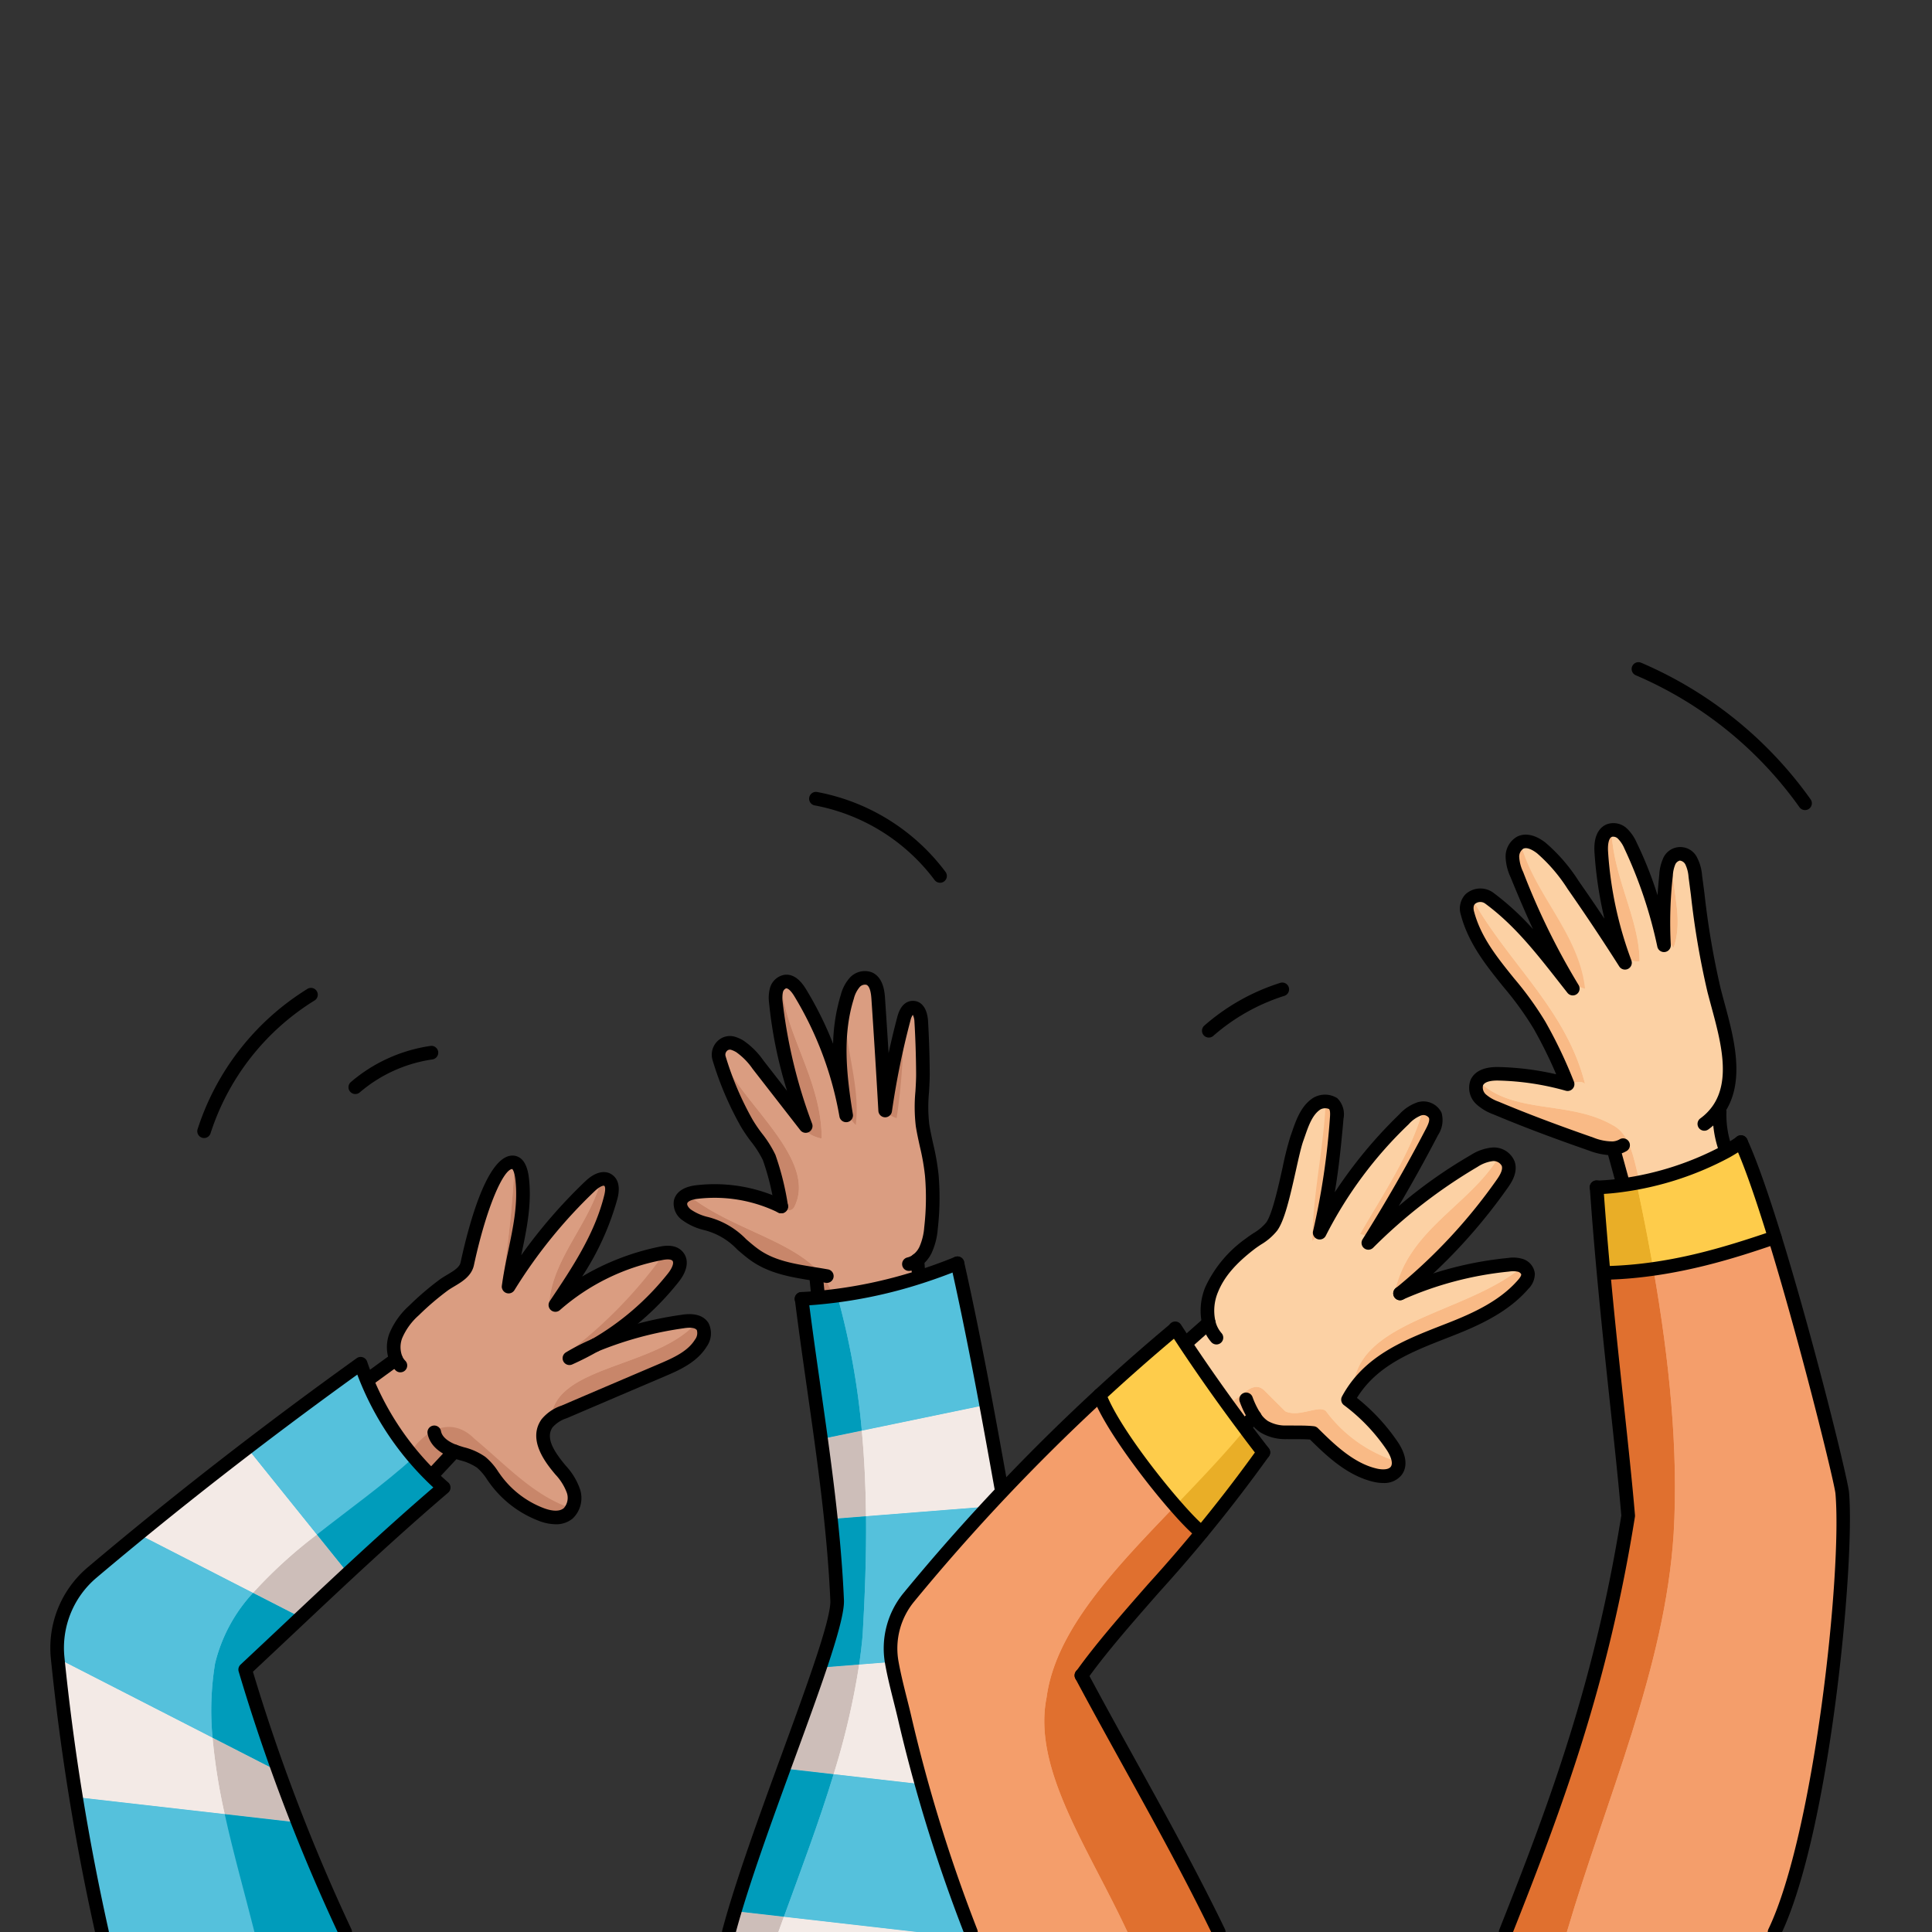 <svg id="Layer_1" data-name="Layer 1" xmlns="http://www.w3.org/2000/svg" width="100mm" height="100mm" viewBox="0 0 283.465 283.465">
  <rect x="0" y="0" width="283.465" height="283.465" fill="#333333" stroke="none"/>
  <g>
    <path d="M255.447,167.59c-.67.46-1.38.9-2.13,1.331a44.867,44.867,0,0,1-15.19,4.96,33.982,33.982,0,0,1-3.87.339c.306,4.361.664,8.623,1.045,12.76,8.317-.791,17.262-1.05,25.147-5.279A129.813,129.813,0,0,0,255.447,167.59Z" fill="#fecc4b"/>
    <path d="M270.3,219.06c-.16-1.867-5.131-22.044-9.848-37.359-7.885,4.229-16.83,4.488-25.147,5.279,1.262,13.706,2.786,25.977,3.585,35.41-4.01,25.14-10.98,43.45-17.97,61.08h39.45C267.337,268.93,271.237,229.9,270.3,219.06Z" fill="#f49e6b"/>
    <path d="M252.047,162.92l.26.19a15.042,15.042,0,0,0,.91,5.64l.1.17a44.845,44.845,0,0,1-15.19,4.96l-.05-.41c-.45-1.65-.9-3.29-1.36-4.94v-.05a8.33,8.33,0,0,1-3.27-.62c-4.71-1.64-9.39-3.37-13.98-5.3a6.533,6.533,0,0,1-2.2-1.31,2.317,2.317,0,0,1-.59-2.39c.5-1.14,2-1.34,3.23-1.31a40.683,40.683,0,0,1,10.1,1.53,67.665,67.665,0,0,0-4.14-8.68c-3.32-5.81-8.84-9.93-10.56-16.42a2.089,2.089,0,0,1,.41-2.06,2.215,2.215,0,0,1,2.75-.17c4.92,3.6,8.51,8.51,12.3,13.31a104.3,104.3,0,0,1-8.21-16.74,6.712,6.712,0,0,1-.65-2.51,2.384,2.384,0,0,1,1.16-2.18c1.02-.49,2.21.11,3.1.81a24.911,24.911,0,0,1,4.65,5.41q3.93,5.625,7.61,11.42a56.446,56.446,0,0,1-3.48-16.2c-.09-1.24.07-2.79,1.21-3.22a1.907,1.907,0,0,1,1.91.48,5.38,5.38,0,0,1,1.16,1.72,67.529,67.529,0,0,1,4.92,14.65,62.557,62.557,0,0,1,.3-10.33,5.776,5.776,0,0,1,.44-1.93,1.748,1.748,0,0,1,3.28-.05,5.91,5.91,0,0,1,.57,2.16,147.136,147.136,0,0,0,2.74,16.7C252.847,150.68,255.547,158.04,252.047,162.92Z" fill="#fcd1a4"/>
    <path d="M223.077,185.651a4.151,4.151,0,0,0-1.76-.081,51.841,51.841,0,0,0-15.88,4.19,79.84,79.84,0,0,0,14.92-16c.64-.889,1.29-1.99.93-3.03a2.328,2.328,0,0,0-2.32-1.369,6.137,6.137,0,0,0-2.67.969,78.488,78.488,0,0,0-15.53,12.031q5-7.951,9.34-16.291a3.017,3.017,0,0,0,.47-2.439,1.952,1.952,0,0,0-2.33-.94A5.5,5.5,0,0,0,206,164.22a61.564,61.564,0,0,0-12.37,16.641,108.2,108.2,0,0,0,2.5-16.821c.06-.76.07-1.659-.53-2.119a2.4,2.4,0,0,0-2.39.009c-1.67,1.08-2.25,3.23-2.93,5.13-.92,2.561-2.13,10.77-3.7,12.91a14.277,14.277,0,0,1-3.15,2.52,16.785,16.785,0,0,0-5.64,6.69,8.051,8.051,0,0,0-.43,4.91l-3.45,3.05q4.17,6.27,8.68,12.29l.13-.09a4.323,4.323,0,0,1,1.37-1.45,4.76,4.76,0,0,0,1.41,1.45,6.27,6.27,0,0,0,3.3.811c1.14.02,2.72-.03,3.86.1,2.68,2.651,5.57,5.421,9.23,6.22a2.9,2.9,0,0,0,2.96-.66c.79-1.04.16-2.55-.56-3.639a28.222,28.222,0,0,0-6.5-6.81c3.19-5.911,9.17-8.021,15-10.311,3.94-1.54,7.93-3.39,10.72-6.62a2.211,2.211,0,0,0,.69-1.509A1.582,1.582,0,0,0,223.077,185.651Z" fill="#fcd1a4"/>
    <path d="M176.328,224.828c3.083-3.685,6.172-7.591,9.039-11.738q-1.41-1.814-2.78-3.66-4.515-6.03-8.68-12.29c-.48-.73-.96-1.469-1.44-2.2l-.08.049c-3.858,3.22-7.62,6.56-11.313,9.98C165.132,212.169,169.878,219.3,176.328,224.828Z" fill="#fecc4b"/>
    <path d="M161.074,204.97q-7.124,6.6-13.827,13.641-7.2,7.6-13.87,15.709a11.862,11.862,0,0,0-2.55,9.51c.49,2.8,1.3,5.6,1.91,8.23q1.695,7.305,3.87,14.49,2.595,8.565,5.85,16.92h36.36c-6.18-12.779-13.49-25.17-20.14-37.63,4.292-6.065,10.957-13.014,17.651-21.012C169.878,219.3,165.132,212.169,161.074,204.97Z" fill="#f49e6b"/>
    <path d="M146.907,218.28l.34.33q-7.2,7.6-13.87,15.71a11.861,11.861,0,0,0-2.55,9.51c.49,2.8,1.3,5.6,1.91,8.23q1.695,7.305,3.87,14.49,2.595,8.565,5.85,16.92h-35.52c4.12-15.51,16.11-43.29,15.89-48.65-.63-14.67-3.39-29.68-5.21-44.25.81-.04,1.63-.09,2.44-.17a69.058,69.058,0,0,0,15-3.08q2.76-.885,5.42-1.97C142.867,195.94,144.957,207.38,146.907,218.28Z" fill="#f3eae6"/>
    <path d="M119.777,186.97c-3.21-.52-6.43-.97-9.09-2.88-1.8-1.29-3.29-3.05-5.31-3.95-1.53-.69-3.33-.84-4.64-1.9a2.018,2.018,0,0,1-.89-1.85c.19-.99,1.38-1.37,2.36-1.49a22.128,22.128,0,0,1,12.42,2.11,37.867,37.867,0,0,0-1.77-7.18c-.74-1.73-2.33-3.36-3.28-5.03a46.282,46.282,0,0,1-4.07-9.55,1.708,1.708,0,0,1,2.06-2.18,4.427,4.427,0,0,1,.99.45,10.589,10.589,0,0,1,2.66,2.68q3.51,4.5,7,9a75.69,75.69,0,0,1-4.38-18.13,4.83,4.83,0,0,1,.09-1.82,1.72,1.72,0,0,1,1.23-1.23c.96-.17,1.73.77,2.24,1.61a51.469,51.469,0,0,1,6.76,18.04c-.96-5.82-1.59-11.82.17-17.45a5.059,5.059,0,0,1,1.07-2.07,2,2,0,0,1,2.13-.58c1.03.44,1.25,1.79,1.33,2.92q.555,8.22,1.02,16.44a117.256,117.256,0,0,1,2.75-13.49c.19-.73.59-1.61,1.33-1.6.85.01,1.15,1.12,1.21,1.98q.225,3.825.25,7.66c.01,2.46-.44,5.22-.06,7.62.4,2.48,1.14,4.83,1.36,7.37a39.063,39.063,0,0,1-.12,7.72,9.545,9.545,0,0,1-.81,3.21,4.115,4.115,0,0,1-1.22,1.49l.01.01a7.122,7.122,0,0,0,.44,2.31l.04.11a69.058,69.058,0,0,1-15,3.08l-.02-.19c-.1-.99-.2-1.98-.3-2.98Z" fill="#da9d81"/>
    <path d="M66.677,212.94c-.63.66-2.44,2.62-3.07,3.28l-.33.35a42.183,42.183,0,0,1-9.44-14.03s2.75-2.02,4.28-3.11a4.668,4.668,0,0,1-.05-3.43,10.28,10.28,0,0,1,2.68-3.73,41.134,41.134,0,0,1,4.32-3.7c1.26-.93,3.15-1.56,3.49-3.15.93-4.3,3.65-14.85,6.64-14.88,1-.01,1.31,1.45,1.42,2.47.6,5.4-1.27,10.37-1.99,15.76A73.538,73.538,0,0,1,86.607,174c.74-.7,1.87-1.42,2.67-.8.66.51.56,1.52.37,2.33-1.42,5.85-4.82,10.96-8.16,15.94a32.692,32.692,0,0,1,15.4-7.56c.9-.19,1.99-.27,2.56.45.73.9.04,2.23-.69,3.14a40.734,40.734,0,0,1-11.46,9.87,30.074,30.074,0,0,0-3.75,1.91,41.29,41.29,0,0,0,3.75-1.91,52.394,52.394,0,0,1,12.81-3.47c1.09-.18,2.44-.19,3,.76a2.431,2.431,0,0,1-.29,2.41c-1.23,1.99-3.49,3.01-5.62,3.92q-7.215,3.075-14.42,6.16a5.57,5.57,0,0,0-2.5,1.66c-1.66,2.34.51,5.13,1.97,6.88a8.773,8.773,0,0,1,1.87,3.03,3.2,3.2,0,0,1-.75,3.32c-1.08.91-2.69.65-3.99.15a14.852,14.852,0,0,1-6.65-5.07,12,12,0,0,0-2.12-2.57A13.452,13.452,0,0,0,66.677,212.94Z" fill="#da9d81"/>
    <path d="M63.277,216.57c.59.58,1.2,1.14,1.82,1.68-10.11,8.63-19.39,17.63-29.12,26.71a214.307,214.307,0,0,0,13.67,36.51v2H14.967a339.99,339.99,0,0,1-6.51-40.24,14.494,14.494,0,0,1,5.04-12.49c12.68-10.71,26.02-21.03,39.42-30.65.28.83.59,1.65.92,2.45A42.183,42.183,0,0,0,63.277,216.57Z" fill="#f3eae6"/>
  </g>
  <path d="M238.127,173.881a33.982,33.982,0,0,1-3.87.339c.306,4.361.664,8.623,1.045,12.76,2.4-.228,4.845-.413,7.305-.661-.748-4.275-1.593-8.539-2.5-12.759Q239.1,173.746,238.127,173.881Z" fill="#e9ae27"/>
  <path d="M255.447,167.59c-.67.46-1.38.9-2.13,1.331A44.371,44.371,0,0,1,240.1,173.56c.91,4.22,1.755,8.484,2.5,12.759,6.079-.61,12.229-1.607,17.842-4.618A129.813,129.813,0,0,0,255.447,167.59Z" fill="#fecc4b"/>
  <path d="M242.607,186.319c-2.46.248-4.909.433-7.305.661,1.262,13.706,2.786,25.977,3.585,35.41-4.01,25.14-10.98,43.45-17.97,61.08h8.974c5.8-19.7,14.39-38.652,15.666-58.42C246.277,212.8,244.916,199.52,242.607,186.319Z" fill="#e0702f"/>
  <path d="M270.3,219.06c-.16-1.867-5.131-22.044-9.848-37.359-5.613,3.011-11.763,4.008-17.842,4.618,2.309,13.2,3.67,26.485,2.95,38.731-1.276,19.768-9.865,38.724-15.666,58.42h30.476C267.337,268.93,271.237,229.9,270.3,219.06Z" fill="#f49e6b"/>
  <path d="M236.557,165.05c-6.431-3.674-14.547-1.448-19.7-6.487a1.635,1.635,0,0,0-.179.3,2.315,2.315,0,0,0,.59,2.389,6.517,6.517,0,0,0,2.2,1.31c4.59,1.93,9.27,3.66,13.98,5.3a8.347,8.347,0,0,0,3.27.619v.05c.46,1.65.91,3.29,1.36,4.94l.05.411c.806-.111,1.631-.258,2.462-.421C239.679,170.018,239.253,166.4,236.557,165.05Z" fill="#f9ba86"/>
  <path d="M215.717,131.921a2.086,2.086,0,0,0-.41,2.059c1.72,6.49,7.24,10.61,10.56,16.421a67.814,67.814,0,0,1,4.1,8.579c.926,0,1.959-.562,2.591.07-2.747-10.985-11.349-17.789-16.622-27.3A1.979,1.979,0,0,0,215.717,131.921Z" fill="#f9ba86"/>
  <path d="M240.557,141.05c0-6.187-3.9-12.376-4.116-19.254a1.382,1.382,0,0,0-.284.054c-1.14.43-1.3,1.98-1.21,3.22a56.748,56.748,0,0,0,3.018,14.907A3.054,3.054,0,0,0,240.557,141.05Z" fill="#f9ba86"/>
  <path d="M245.489,125.665a2.368,2.368,0,0,0-.6.776,5.765,5.765,0,0,0-.44,1.93,69.084,69.084,0,0,0-.378,8.255,7.144,7.144,0,0,0,1.488,2.424C247.143,134.293,244.967,130.162,245.489,125.665Z" fill="#f9ba86"/>
  <path d="M252.307,163.111l-.26-.19c3.5-4.881.8-12.241-.57-17.671a147.136,147.136,0,0,1-2.74-16.7,5.91,5.91,0,0,0-.57-2.16,1.98,1.98,0,0,0-1.8-1.11,1.618,1.618,0,0,0-.878.385c-.522,4.5,1.654,8.628.068,13.385a7.144,7.144,0,0,1-1.488-2.424c.015.685.032,1.371.078,2.074a67.529,67.529,0,0,0-4.92-14.65,5.391,5.391,0,0,0-1.16-1.72,2,2,0,0,0-1.626-.534c.216,6.878,4.116,13.067,4.116,19.254a3.054,3.054,0,0,1-2.592-1.073c.151.432.3.867.462,1.293q-3.675-5.79-7.61-11.42a24.906,24.906,0,0,0-4.65-5.409c-.89-.7-2.08-1.3-3.1-.81l0,0c2.026,7.627,8.594,13.307,9.495,21.416a5.426,5.426,0,0,1-2.89-1.78c.359.606.723,1.2,1.1,1.79-3.79-4.8-7.38-9.71-12.3-13.31a2.247,2.247,0,0,0-2.532,0c5.273,9.51,13.875,16.314,16.622,27.3-.632-.632-1.665-.066-2.591-.07.013.034.028.067.041.1a40.776,40.776,0,0,0-10.1-1.53c-1.111-.027-2.436.141-3.051,1.013,5.154,5.039,13.27,2.813,19.7,6.487,2.7,1.349,3.122,4.968,4.032,8.41a44.161,44.161,0,0,0,12.728-4.539l-.1-.171A15.04,15.04,0,0,1,252.307,163.111Z" fill="#fcd1a4"/>
  <path d="M232.557,145.05c-.9-8.109-7.469-13.789-9.495-21.416a2.386,2.386,0,0,0-1.155,2.176,6.712,6.712,0,0,0,.65,2.51,114.721,114.721,0,0,0,7.11,14.95A5.426,5.426,0,0,0,232.557,145.05Z" fill="#f9ba86"/>
  <path d="M194.557,207.05c-1-1-4,1-6,0l-3-3c-1.831-1.83-3.662,1.358-5.493,1.912.839,1.158,1.665,2.323,2.523,3.468l.13-.09a4.323,4.323,0,0,1,1.37-1.45,4.76,4.76,0,0,0,1.41,1.45,6.27,6.27,0,0,0,3.3.811c1.14.02,2.72-.03,3.86.1,2.68,2.651,5.57,5.421,9.23,6.22a2.9,2.9,0,0,0,2.96-.66,1.905,1.905,0,0,0,.36-1.318A20.482,20.482,0,0,1,194.557,207.05Z" fill="#f9ba86"/>
  <path d="M223.41,185.811c-8.234,7.01-24.743,7.9-24.873,18.314,3.321-4.979,8.847-6.952,14.25-9.075,3.94-1.54,7.93-3.39,10.72-6.62a2.211,2.211,0,0,0,.69-1.509A1.478,1.478,0,0,0,223.41,185.811Z" fill="#f9ba86"/>
  <path d="M221.287,170.73a2.057,2.057,0,0,0-1.259-1.2c-4.343,7.4-13.724,10.906-15.471,20.517a4.543,4.543,0,0,0,3.215-1.25c-.785.3-1.566.619-2.335.96a79.84,79.84,0,0,0,14.92-16C221,172.871,221.647,171.77,221.287,170.73Z" fill="#f9ba86"/>
  <path d="M201.53,181.119q4.563-7.361,8.577-15.049a3.017,3.017,0,0,0,.47-2.439,1.817,1.817,0,0,0-1.742-1.013c-1.779,6.551-5.884,12.493-9.278,18.432A3.079,3.079,0,0,0,201.53,181.119Z" fill="#f9ba86"/>
  <path d="M193.849,180.435a15.675,15.675,0,0,0,1.405-2.6C194.761,178.691,194.29,179.555,193.849,180.435Z" fill="#fcd1a4"/>
  <path d="M197.787,205.361c.234-.434.488-.842.75-1.236.13-10.411,16.639-11.3,24.873-18.314a1.817,1.817,0,0,0-.333-.16,4.151,4.151,0,0,0-1.76-.081,51.845,51.845,0,0,0-13.545,3.23,4.543,4.543,0,0,1-3.215,1.25c1.747-9.611,11.128-13.115,15.471-20.517a2.719,2.719,0,0,0-1.061-.172,6.137,6.137,0,0,0-2.67.969,78.488,78.488,0,0,0-15.53,12.031c.258-.412.507-.829.763-1.242a3.079,3.079,0,0,1-1.973-.069c3.394-5.939,7.5-11.881,9.278-18.432a2.22,2.22,0,0,0-.588.073A5.5,5.5,0,0,0,206,164.22a64.28,64.28,0,0,0-10.743,13.617,15.675,15.675,0,0,1-1.405,2.6c-.072.143-.152.282-.222.426.009-.042.017-.079.026-.119a10.516,10.516,0,0,1-1.1,1.308c0-6.486,1.7-13.821,1.95-20.434a2.462,2.462,0,0,0-1.3.314c-1.67,1.08-2.25,3.23-2.93,5.13-.92,2.561-2.13,10.77-3.7,12.91a14.277,14.277,0,0,1-3.15,2.52,16.785,16.785,0,0,0-5.64,6.69,8.051,8.051,0,0,0-.43,4.91l-3.45,3.05c1.988,2.989,4.053,5.918,6.157,8.822,1.831-.554,3.662-3.742,5.493-1.912l3,3c2,1,5-1,6,0a20.482,20.482,0,0,0,10.65,7.442,5.144,5.144,0,0,0-.92-2.321A28.222,28.222,0,0,0,197.787,205.361Z" fill="#fcd1a4"/>
  <path d="M193.653,180.742a108.407,108.407,0,0,0,2.474-16.7c.06-.76.07-1.659-.53-2.119a1.869,1.869,0,0,0-1.09-.3c-.252,6.613-1.95,13.948-1.95,20.434A10.516,10.516,0,0,0,193.653,180.742Z" fill="#f9ba86"/>
  <path d="M182.587,209.43q-4.515-6.03-8.68-12.29c-.48-.73-.96-1.469-1.44-2.2l-.08.049c-3.858,3.22-7.62,6.56-11.313,9.98A82.466,82.466,0,0,0,172.367,221c3.572-3.717,7.183-7.48,10.381-11.357C182.7,209.571,182.64,209.5,182.587,209.43Z" fill="#fecc4b"/>
  <path d="M172.367,221a50.119,50.119,0,0,0,3.961,3.829c3.083-3.685,6.172-7.591,9.039-11.738q-1.329-1.71-2.619-3.448C179.55,213.519,175.939,217.282,172.367,221Z" fill="#e9ae27"/>
  <path d="M158.677,245.84c4.292-6.065,10.957-13.014,17.651-21.012A50.119,50.119,0,0,1,172.367,221c-8.88,9.242-17.5,18.217-18.81,28.051-2.1,10.494,6.077,21.969,11.866,34.42h13.394C172.637,270.691,165.327,258.3,158.677,245.84Z" fill="#e0702f"/>
  <path d="M153.557,249.05c1.311-9.834,9.93-18.809,18.81-28.051a82.466,82.466,0,0,1-11.293-16.029q-7.124,6.6-13.827,13.641-7.2,7.6-13.87,15.709a11.862,11.862,0,0,0-2.55,9.51c.49,2.8,1.3,5.6,1.91,8.23q1.695,7.305,3.87,14.49,2.595,8.565,5.85,16.92h22.966C159.634,271.019,151.458,259.544,153.557,249.05Z" fill="#f49e6b"/>
  <path d="M100.89,175.248a1.638,1.638,0,0,0-1.043,1.142,2.018,2.018,0,0,0,.89,1.85c1.31,1.06,3.11,1.21,4.64,1.9,2.02.9,3.51,2.66,5.31,3.95,2.66,1.91,5.88,2.36,9.09,2.88l-.04.26c.1,1,.2,1.99.3,2.98l.02.191c.717-.063,1.434-.142,2.151-.229C119.926,182.429,108.134,181.2,100.89,175.248Z" fill="#c8866a"/>
  <path d="M105.835,153.63a1.754,1.754,0,0,0-.328,1.62,46.282,46.282,0,0,0,4.07,9.55c.95,1.67,2.54,3.3,3.28,5.03a37.885,37.885,0,0,1,1.77,7.18c-.342-.168-.692-.316-1.041-.466,1.313,1.036,2.49,1.469,2.971.506,3-6-5-13-9-19A18.263,18.263,0,0,1,105.835,153.63Z" fill="#c8866a"/>
  <path d="M120.557,167.05c0-8.537-5.389-15.276-5.944-22.774a1.974,1.974,0,0,0-.686.974,4.83,4.83,0,0,0-.09,1.82,75.69,75.69,0,0,0,4.38,18.13l-2.241-2.881C116.908,164.513,117.859,166.511,120.557,167.05Z" fill="#c8866a"/>
  <path d="M123.224,159.4a12.234,12.234,0,0,0,.722,3.193C123.737,161.523,123.5,160.458,123.224,159.4Z" fill="#da9d81"/>
  <path d="M136.717,172.47c-.22-2.54-.96-4.89-1.36-7.37-.38-2.4.07-5.159.06-7.62q-.03-3.838-.25-7.66c-.06-.86-.36-1.97-1.21-1.98-.74-.01-1.14.87-1.33,1.6-.029.107-.053.216-.081.323a90.3,90.3,0,0,1-.989,14.286c-2.074-.691-2.235-1.86-1.808-3.177q-.417-7.191-.892-14.383c-.08-1.129-.3-2.48-1.33-2.92a2,2,0,0,0-2.13.581,5.049,5.049,0,0,0-1.07,2.069c-.124.4-.211.8-.312,1.2-.347,5.593,2.294,11.612,1.542,17.63a7.149,7.149,0,0,1-1.542-2.293c.048.3.092.61.142.914-.062-.361-.142-.717-.211-1.076a12.234,12.234,0,0,1-.722-3.193,51.262,51.262,0,0,0-5.827-13.771c-.51-.841-1.28-1.781-2.24-1.611a1.282,1.282,0,0,0-.544.256c.555,7.5,5.944,14.237,5.944,22.774-2.7-.539-3.649-2.537-4.581-4.731q-2.377-3.06-4.759-6.119a10.589,10.589,0,0,0-2.66-2.68,4.427,4.427,0,0,0-.99-.45,1.6,1.6,0,0,0-1.732.56,18.263,18.263,0,0,0,1.722,4.42c4,6,12,13,9,19-.481.963-1.658.53-2.971-.506a22.123,22.123,0,0,0-11.379-1.643,4.656,4.656,0,0,0-1.317.347c7.244,5.955,19.036,7.181,21.318,14.924a70.24,70.24,0,0,0,12.849-2.852l-.04-.11a7.122,7.122,0,0,1-.44-2.309l-.01-.011a4.12,4.12,0,0,0,1.22-1.489,9.557,9.557,0,0,0,.81-3.21A39.073,39.073,0,0,0,136.717,172.47Z" fill="#da9d81"/>
  <path d="M131.557,164.05a90.3,90.3,0,0,0,.989-14.286c-.815,3.124-1.515,6.282-2.076,9.461l.087-.175-.087.175c-.218,1.232-.419,2.468-.593,3.705-.039-.685-.088-1.371-.128-2.057C129.322,162.19,129.483,163.359,131.557,164.05Z" fill="#c8866a"/>
  <path d="M124.015,147.42c-1.257,4.983-.807,10.215,0,15.337a7.149,7.149,0,0,0,1.542,2.293C126.309,159.032,123.668,153.013,124.015,147.42Z" fill="#c8866a"/>
  <path d="M103.107,194.66a1.6,1.6,0,0,0-.856-.682c-5.86,6.781-20.95,6.282-21.4,14.236a7.521,7.521,0,0,1,1.929-1.063q7.215-3.091,14.42-6.161c2.13-.91,4.39-1.93,5.62-3.92A2.431,2.431,0,0,0,103.107,194.66Z" fill="#c8866a"/>
  <path d="M88.811,196.748q-.762.294-1.514.623c-.968.555-1.96,1.06-2.965,1.535A8.692,8.692,0,0,0,88.811,196.748Z" fill="#da9d81"/>
  <path d="M82.71,190.426q-.372.306-.73.624C82.489,191.049,82.894,191.026,82.71,190.426Z" fill="#da9d81"/>
  <path d="M81.766,191.052c3.249-4.849,6.5-9.835,7.881-15.522.19-.81.29-1.82-.37-2.33a1.207,1.207,0,0,0-1.08-.18c-1.552,6.592-7.64,12.05-7.64,19.03C80.557,191.137,81.182,191.059,81.766,191.052Z" fill="#c8866a"/>
  <path d="M74.719,188.138c.774-5.148,2.475-9.94,1.9-15.128-.1-.9-.354-2.145-1.1-2.413a170.114,170.114,0,0,1-1.956,18.453A3.521,3.521,0,0,0,74.719,188.138Z" fill="#c8866a"/>
  <path d="M80.848,208.214c.453-7.954,15.543-7.455,21.4-14.236a4.41,4.41,0,0,0-2.144-.077,55.978,55.978,0,0,0-11.3,2.847,8.692,8.692,0,0,1-4.479,2.158c-.262.123-.52.257-.785.374.211-.126.427-.233.64-.354a11.159,11.159,0,0,1-1.63.124,67.669,67.669,0,0,0,14.986-15.245c-.223.024-.445.061-.656.1a33.567,33.567,0,0,0-14.177,6.516c.184.6-.221.623-.73.624-.162.143-.335.273-.493.42l.279-.418c-.584.007-1.209.085-1.209,1,0-6.98,6.088-12.438,7.64-19.03a3.935,3.935,0,0,0-1.59.98,73.566,73.566,0,0,0-11.98,14.77c.028-.211.061-.422.092-.632a3.521,3.521,0,0,1-1.162.912A170.114,170.114,0,0,0,75.513,170.6a.9.9,0,0,0-.316-.057c-2.99.03-5.71,10.581-6.64,14.881-.34,1.589-2.23,2.219-3.49,3.149a41.253,41.253,0,0,0-4.32,3.7,10.28,10.28,0,0,0-2.68,3.73,4.668,4.668,0,0,0,.05,3.43c-1.53,1.09-4.28,3.11-4.28,3.11a42.3,42.3,0,0,0,6.315,10.591c2.919-4.192,6.6-4.886,9.405-2.081,4.754,3.962,8.886,8.54,14.374,10.275a3.578,3.578,0,0,0,.186-2.6,8.769,8.769,0,0,0-1.87-3.029c-1.46-1.75-3.63-4.54-1.97-6.881A3.261,3.261,0,0,1,80.848,208.214Z" fill="#da9d81"/>
  <path d="M99.447,184.361a2.04,2.04,0,0,0-1.9-.556A67.669,67.669,0,0,1,82.557,199.05a11.159,11.159,0,0,0,1.63-.124,29.474,29.474,0,0,1,3.11-1.555,40.753,40.753,0,0,0,11.46-9.871C99.487,186.59,100.177,185.26,99.447,184.361Z" fill="#c8866a"/>
  <path d="M60.152,213.131a41.569,41.569,0,0,0,3.125,3.439l.33-.35c.63-.66,2.44-2.62,3.07-3.279a13.477,13.477,0,0,1,3.93,1.609,11.985,11.985,0,0,1,2.12,2.571,14.859,14.859,0,0,0,6.65,5.07c1.3.5,2.91.759,3.99-.151a2.366,2.366,0,0,0,.564-.715c-5.488-1.735-9.62-6.313-14.374-10.275C66.751,208.245,63.071,208.939,60.152,213.131Z" fill="#c8866a"/>
  <path d="M235.788,187.759a1,1,0,0,1-.026-2c9.179-.247,17.046-2.684,24.318-5.16a1,1,0,0,1,.644,1.894c-5.482,1.866-14.658,4.99-24.909,5.265Z"/>
  <path d="M176.31,225.847a1,1,0,0,1-.578-.185c-2.948-2.095-13.109-14.6-15.345-20.605a1,1,0,0,1,1.875-.7c2.2,5.909,12.209,17.953,14.628,19.672a1,1,0,0,1-.58,1.815Z"/>
  <g>
    <path d="M106.937,283.47h27.69l-26.82-3.069C107.487,281.46,107.2,282.49,106.937,283.47Z" fill="#f3eae6"/>
    <path d="M115,259.48l20.23,2.31q-1.35-4.83-2.49-9.73c-.61-2.63-1.42-5.42-1.91-8.22l-10.52.831C118.857,248.941,116.957,254.111,115,259.48Z" fill="#f3eae6"/>
    <path d="M147.247,218.611l-.34-.331c-.72-4-1.45-8.08-2.21-12.159l-24.23,5.019c.53,3.91,1.03,7.82,1.44,11.731l23.06-1.821C145.727,220.23,146.487,219.421,147.247,218.611Z" fill="#f3eae6"/>
    <path d="M140.477,185.35q-2.655,1.08-5.42,1.97a69.06,69.06,0,0,1-15,3.081c-.81.079-1.63.129-2.44.169.85,6.78,1.9,13.67,2.85,20.57l24.23-5.019C143.377,199.09,141.987,192.05,140.477,185.35Z" fill="#55c1dc"/>
    <path d="M144.967,221.05l-23.06,1.821c.43,4,.75,7.99.92,11.949.07,1.6-.95,5.19-2.52,9.851l10.52-.831v-.01a11.862,11.862,0,0,1,2.55-9.51Q138.972,227.51,144.967,221.05Z" fill="#55c1dc"/>
    <path d="M107.807,280.4l26.82,3.069h7.83q-3.255-8.34-5.85-16.92-.72-2.37-1.38-4.76L115,259.48C112.367,266.671,109.647,274.21,107.807,280.4Z" fill="#55c1dc"/>
  </g>
  <g>
    <path d="M11.157,263.68l32.28,3.691c-.98-2.51-1.91-5.021-2.79-7.561v-.01L8.467,243.32Q9.487,253.58,11.157,263.68Z" fill="#f3eae6"/>
    <path d="M51.057,230.83l-14.79-18.389c-5.39,4.129-10.73,8.349-15.97,12.649l23.83,12.21C46.437,235.131,48.737,232.97,51.057,230.83Z" fill="#f3eae6"/>
    <path d="M65.1,218.25c-.62-.54-1.23-1.1-1.82-1.68a42.173,42.173,0,0,1-9.44-14.03c-.33-.8-.64-1.619-.92-2.45q-8.37,6-16.65,12.351l14.79,18.389C55.637,226.57,60.277,222.371,65.1,218.25Z" fill="#55c1dc"/>
    <path d="M20.3,225.09q-3.435,2.805-6.8,5.65a14.494,14.494,0,0,0-5.04,12.49c0,.03.01.06.01.09l32.18,16.48c-1.73-4.919-3.28-9.89-4.67-14.84q4.11-3.838,8.15-7.66Z" fill="#55c1dc"/>
    <path d="M14.967,283.47h34.68v-2c-2.26-4.56-4.32-9.29-6.21-14.1l-32.28-3.691Q12.762,273.625,14.967,283.47Z" fill="#55c1dc"/>
  </g>
  <path d="M107.81,280.4c-.32,1.059-.61,2.089-.87,3.069H114.2q.405-1.122.813-2.245Z" fill="#cdbeb9"/>
  <path d="M115.017,281.225q-.409,1.122-.813,2.245H134.63Z" fill="#f3eae6"/>
  <path d="M120.31,244.671c-1.45,4.27-3.35,9.44-5.31,14.809l7.309.835a109.949,109.949,0,0,0,3.752-16.1Z" fill="#cdbeb9"/>
  <path d="M132.74,252.06c-.61-2.63-1.42-5.42-1.91-8.22l-4.769.377a109.949,109.949,0,0,1-3.752,16.1l12.921,1.475Q133.88,256.96,132.74,252.06Z" fill="#f3eae6"/>
  <path d="M120.47,211.14c.53,3.91,1.03,7.82,1.44,11.731l5.154-.407c-.041-4.187-.229-8.374-.618-12.562Z" fill="#cdbeb9"/>
  <path d="M147.25,218.611l-.34-.331c-.72-4-1.45-8.08-2.21-12.159L126.446,209.9c.389,4.188.577,8.375.618,12.562l17.906-1.414C145.73,220.23,146.49,219.421,147.25,218.611Z" fill="#f3eae6"/>
  <path d="M120.06,190.4c-.81.079-1.63.129-2.44.169.85,6.78,1.9,13.67,2.85,20.57l5.976-1.238a110.166,110.166,0,0,0-3.6-19.814C121.916,190.211,120.988,190.32,120.06,190.4Z" fill="#009cbb"/>
  <path d="M140.48,185.35q-2.655,1.08-5.42,1.97a70.573,70.573,0,0,1-12.217,2.768,110.166,110.166,0,0,1,3.6,19.814l18.254-3.781C143.38,199.09,141.99,192.05,140.48,185.35Z" fill="#55c1dc"/>
  <path d="M127.064,222.464l-5.154.407c.431,4,.75,7.99.92,11.949.07,1.6-.95,5.19-2.52,9.851l5.751-.454q.3-2.078.5-4.167C126.9,234.188,127.121,228.326,127.064,222.464Z" fill="#009cbb"/>
  <path d="M144.97,221.05l-17.906,1.414c.057,5.862-.162,11.724-.507,17.586q-.191,2.089-.5,4.167l4.769-.377v-.01a11.862,11.862,0,0,1,2.55-9.51Q138.975,227.51,144.97,221.05Z" fill="#55c1dc"/>
  <path d="M115,259.48c-2.63,7.191-5.35,14.73-7.19,20.921l7.207.824c2.541-6.975,5.164-13.923,7.292-20.91Z" fill="#009cbb"/>
  <path d="M142.46,283.47q-3.255-8.34-5.85-16.92-.72-2.37-1.38-4.76l-12.921-1.475c-2.128,6.987-4.751,13.935-7.292,20.91l19.613,2.245Z" fill="#55c1dc"/>
  <path d="M43.44,267.371c-.98-2.51-1.91-5.021-2.79-7.561v-.01l-9.466-4.847a85.063,85.063,0,0,0,1.787,11.221Z" fill="#cdbeb9"/>
  <path d="M11.16,263.68l21.811,2.494a85.063,85.063,0,0,1-1.787-11.221L8.47,243.32Q9.49,253.58,11.16,263.68Z" fill="#f3eae6"/>
  <path d="M37.121,233.709,44.13,237.3c2.31-2.169,4.61-4.33,6.93-6.47L46.5,225.155A68.473,68.473,0,0,0,37.121,233.709Z" fill="#cdbeb9"/>
  <path d="M20.3,225.09l16.82,8.619a68.473,68.473,0,0,1,9.375-8.554L36.27,212.441C30.88,216.57,25.54,220.79,20.3,225.09Z" fill="#f3eae6"/>
  <path d="M53.841,202.54c-.331-.8-.641-1.619-.921-2.45q-8.368,6-16.65,12.351L46.5,225.155c4.71-3.709,9.81-7.34,14.233-11.337A42.261,42.261,0,0,1,53.841,202.54Z" fill="#55c1dc"/>
  <path d="M65.1,218.25c-.62-.54-1.23-1.1-1.82-1.68-.893-.875-1.74-1.8-2.551-2.752-4.423,4-9.523,7.628-14.233,11.337l4.564,5.675C55.64,226.57,60.28,222.371,65.1,218.25Z" fill="#009cbb"/>
  <path d="M31.184,254.953,40.65,259.8c-1.73-4.919-3.28-9.89-4.67-14.84q4.11-3.838,8.15-7.66l-7.009-3.591a23.318,23.318,0,0,0-5.564,10.341A42.642,42.642,0,0,0,31.184,254.953Z" fill="#009cbb"/>
  <path d="M13.5,230.74a14.494,14.494,0,0,0-5.04,12.49c0,.03.01.06.01.09l22.714,11.633a42.642,42.642,0,0,1,.373-10.9,23.318,23.318,0,0,1,5.564-10.341L20.3,225.09C18.01,226.96,15.75,228.84,13.5,230.74Z" fill="#55c1dc"/>
  <path d="M14.97,283.47H37.336c-1.471-5.816-3.118-11.618-4.365-17.3L11.16,263.68Q12.765,273.625,14.97,283.47Z" fill="#55c1dc"/>
  <path d="M49.65,283.47v-2c-2.26-4.56-4.32-9.29-6.21-14.1l-10.469-1.2c1.247,5.678,2.894,11.48,4.365,17.3Z" fill="#009cbb"/>
  <g>
    <path d="M142.457,284.471a1,1,0,0,1-.932-.637c-2.156-5.526-4.133-11.243-5.875-16.994-1.45-4.79-2.758-9.686-3.888-14.553-.2-.859-.419-1.736-.643-2.625-.463-1.841-.942-3.744-1.277-5.659a12.809,12.809,0,0,1,2.763-10.319c4.41-5.363,9.092-10.666,13.915-15.761a297.3,297.3,0,0,1,25.226-23.7,1,1,0,0,1,1.281,1.535,295.629,295.629,0,0,0-25.055,23.54c-4.791,5.061-9.442,10.329-13.823,15.658a10.815,10.815,0,0,0-2.337,8.706c.323,1.839.792,3.706,1.246,5.512.228.9.452,1.79.653,2.66,1.12,4.825,2.416,9.679,3.853,14.427,1.727,5.7,3.687,11.368,5.824,16.845a1,1,0,0,1-.931,1.365Z"/>
    <path d="M158.676,246.84a1,1,0,0,1-.816-1.577c2.785-3.935,6.6-8.286,10.639-12.892a221.764,221.764,0,0,0,16.046-19.85,1,1,0,0,1,1.644,1.138A223.027,223.027,0,0,1,170,233.689c-4,4.566-7.785,8.879-10.51,12.729A1,1,0,0,1,158.676,246.84Z"/>
    <path d="M178.818,284.47a1,1,0,0,1-.9-.564c-4.057-8.389-8.674-16.739-13.139-24.815-2.314-4.187-4.708-8.516-6.983-12.78a1,1,0,1,1,1.763-.941c2.27,4.251,4.66,8.573,6.97,12.753,4.479,8.1,9.108,16.474,13.19,24.912a1,1,0,0,1-.9,1.435Z"/>
    <path d="M185.368,214.09a1,1,0,0,1-.791-.386c-.944-1.216-1.879-2.442-2.794-3.679-3.01-4.019-5.94-8.169-8.709-12.331l-1.442-2.2-.013-.019c-.026-.039-.057-.087-.073-.118a1,1,0,0,1,1.723-1.011c.011.015.022.032.033.049h0l1.44,2.2c2.745,4.127,5.655,8.246,8.645,12.241q1.363,1.842,2.77,3.645a1,1,0,0,1-.789,1.613Z"/>
    <path d="M220.917,284.471a.99.99,0,0,1-.368-.071,1,1,0,0,1-.562-1.3c7.5-18.907,14.018-36.531,17.893-60.748-.4-4.71-.993-10.23-1.62-16.072-1.026-9.578-2.19-20.434-3-31.992a1,1,0,1,1,1.994-.14c.809,11.521,1.97,22.358,3,31.919.633,5.9,1.23,11.479,1.633,16.237a1.088,1.088,0,0,1-.009.242c-3.905,24.481-10.475,42.242-18.028,61.291A1,1,0,0,1,220.917,284.471Z"/>
    <path d="M260.366,284.47a1,1,0,0,1-.9-1.432c6.725-14.031,10.83-52.418,9.835-63.891-.183-2.142-9.557-39.811-14.762-51.139a1,1,0,1,1,1.816-.835c5.284,11.5,14.7,49.063,14.938,51.8.885,10.208-2.788,49.832-10.025,64.926A1,1,0,0,1,260.366,284.47Z"/>
    <path d="M234.257,175.22a1,1,0,0,1-.025-2,33.052,33.052,0,0,0,3.755-.331,44.01,44.01,0,0,0,14.84-4.841c.757-.434,1.431-.855,2.054-1.283a1,1,0,0,1,1.132,1.649c-.669.459-1.387.908-2.2,1.373a46.091,46.091,0,0,1-15.552,5.083,35.09,35.09,0,0,1-3.981.349Z"/>
    <path d="M174.57,197.89l-1.326-1.5,3.451-3.051a1,1,0,0,1,1.324,1.5Z"/>
    <path d="M178.477,197.26a1,1,0,0,1-.747-.335,6.147,6.147,0,0,1-1.344-2.593,9.052,9.052,0,0,1,.474-5.527,18.05,18.05,0,0,1,5.955-7.106c.359-.276.73-.524,1.1-.769a7.07,7.07,0,0,0,1.859-1.555c.876-1.194,1.765-5.185,2.414-8.1a45.934,45.934,0,0,1,1.149-4.554l.225-.642c.624-1.8,1.332-3.845,3.1-4.989a3.383,3.383,0,0,1,3.539.034,3.307,3.307,0,0,1,.921,3c-.364,4.143-.716,7.434-1.28,10.81a67.233,67.233,0,0,1,9.453-11.424,6.4,6.4,0,0,1,2.686-1.78,2.954,2.954,0,0,1,3.521,1.528,3.972,3.972,0,0,1-.512,3.282c-1.81,3.481-3.74,6.967-5.77,10.419a70.951,70.951,0,0,1,10.577-7.492,7.073,7.073,0,0,1,3.126-1.1,3.274,3.274,0,0,1,3.3,2.037c.577,1.667-.571,3.264-1.061,3.946a81.165,81.165,0,0,1-15.118,16.206,1,1,0,1,1-1.227-1.579,79.2,79.2,0,0,0,14.723-15.8c.479-.667,1-1.513.8-2.117a1.361,1.361,0,0,0-1.333-.7,5.314,5.314,0,0,0-2.219.842,76.565,76.565,0,0,0-15.326,11.877,1,1,0,0,1-1.543-1.249c3.338-5.315,6.466-10.772,9.3-16.22.3-.576.589-1.213.431-1.6a1,1,0,0,0-1.14-.351,4.731,4.731,0,0,0-1.817,1.283A60.285,60.285,0,0,0,194.525,181.3a1,1,0,0,1-1.872-.666,107.628,107.628,0,0,0,2.478-16.68c.07-.879-.039-1.16-.143-1.239a1.487,1.487,0,0,0-1.245.06c-1.185.767-1.748,2.391-2.292,3.961l-.232.662c-.312.867-.685,2.541-1.08,4.314-.954,4.283-1.71,7.425-2.755,8.851a8.718,8.718,0,0,1-2.364,2.035c-.33.219-.663.439-.983.686-2.8,2.156-4.437,4.092-5.323,6.274a7.019,7.019,0,0,0-.389,4.282,4.1,4.1,0,0,0,.9,1.757,1,1,0,0,1-.747,1.664Z"/>
    <path d="M202.932,217.587a6.063,6.063,0,0,1-1.253-.138c-3.928-.859-6.993-3.789-9.471-6.237-1.058-.082-2.425-.045-3.429-.062a7.09,7.09,0,0,1-3.821-.967,5.728,5.728,0,0,1-1.707-1.744,13.909,13.909,0,0,1-1.335-2.724,1,1,0,1,1,1.861-.729,12.276,12.276,0,0,0,1.139,2.346,3.816,3.816,0,0,0,1.119,1.166,5.222,5.222,0,0,0,2.779.652c1.147.02,2.748-.031,3.956.107a1,1,0,0,1,.59.283c2.339,2.312,5.249,5.19,8.74,5.953.718.152,1.613.158,1.949-.285.413-.544-.038-1.641-.6-2.486a27.11,27.11,0,0,0-6.259-6.556,1,1,0,0,1-.287-1.281c3.217-5.958,9.056-8.24,14.7-10.448l.812-.317c3.8-1.487,7.685-3.284,10.328-6.343.309-.36.461-.625.45-.786-.01-.115-.191-.308-.444-.394a3.431,3.431,0,0,0-1.337-.032,50.643,50.643,0,0,0-15.576,4.109,1,1,0,1,1-.811-1.828,52.6,52.6,0,0,1,16.187-4.271,4.974,4.974,0,0,1,2.179.129,2.547,2.547,0,0,1,1.8,2.134,3.132,3.132,0,0,1-.929,2.245c-2.928,3.39-7.072,5.319-11.113,6.9l-.812.319c-5.292,2.068-10.3,4.028-13.247,8.8a29.241,29.241,0,0,1,6.028,6.517c1.25,1.894,1.435,3.6.522,4.8A3.253,3.253,0,0,1,202.932,217.587Z"/>
    <path d="M238.076,174.471a1,1,0,0,1-.964-.738c-.449-1.648-.9-3.286-1.358-4.934a1,1,0,1,1,1.925-.537c.461,1.652.912,3.293,1.363,4.945a1,1,0,0,1-.7,1.228A1.012,1.012,0,0,1,238.076,174.471Z"/>
    <path d="M236.369,169.5a10.186,10.186,0,0,1-3.249-.69c-5.484-1.909-9.944-3.6-14.041-5.323a7.412,7.412,0,0,1-2.53-1.536,3.275,3.275,0,0,1-.793-3.476c.4-.918,1.438-1.985,4.175-1.919a41.56,41.56,0,0,1,8.395,1.065A65.944,65.944,0,0,0,225,150.9a47.086,47.086,0,0,0-4.37-6.046c-2.544-3.152-5.175-6.411-6.289-10.613a3.046,3.046,0,0,1,.676-3.03,3.227,3.227,0,0,1,4.041-.263,39.691,39.691,0,0,1,5.865,5.377c-1.178-2.535-2.263-5.107-3.291-7.622a7.606,7.606,0,0,1-.724-2.888,3.342,3.342,0,0,1,1.718-3.078c1.2-.574,2.674-.248,4.16.922a25.439,25.439,0,0,1,4.851,5.623q1.911,2.732,3.767,5.514a58.574,58.574,0,0,1-1.454-9.656c-.216-2.982,1.069-3.925,1.855-4.221a2.877,2.877,0,0,1,2.933.673,6.318,6.318,0,0,1,1.387,2.02,56.389,56.389,0,0,1,3.071,7.741c.07-1.056.161-2.079.257-3.074a6.68,6.68,0,0,1,.534-2.27,2.741,2.741,0,0,1,5.053-.1,6.662,6.662,0,0,1,.683,2.476c.127.942.245,1.844.361,2.747A118.531,118.531,0,0,0,252.447,145c.173.689.368,1.407.568,2.147,1.414,5.217,3.175,11.708-.156,16.352a10.015,10.015,0,0,1-2.212,2.215,1,1,0,0,1-1.181-1.614,7.9,7.9,0,0,0,1.77-1.769c2.774-3.869,1.221-9.6-.15-14.661-.2-.752-.4-1.481-.578-2.179a120.356,120.356,0,0,1-2.409-14.114q-.174-1.35-.353-2.7a5.146,5.146,0,0,0-.448-1.8,1.045,1.045,0,0,0-.837-.61,1.016,1.016,0,0,0-.677.606,4.948,4.948,0,0,0-.343,1.595,61.869,61.869,0,0,0-.3,10.159,1,1,0,0,1-1.972.289,65.873,65.873,0,0,0-4.843-14.435,4.547,4.547,0,0,0-.926-1.411.972.972,0,0,0-.888-.295c-.527.2-.639,1.274-.572,2.214a55.6,55.6,0,0,0,3.417,15.918,1,1,0,0,1-1.779.89c-2.418-3.81-4.97-7.64-7.584-11.383a23.918,23.918,0,0,0-4.454-5.2c-.393-.31-1.387-1-2.044-.691a1.421,1.421,0,0,0-.593,1.267,5.876,5.876,0,0,0,.574,2.141,103.266,103.266,0,0,0,8.127,16.58,1,1,0,0,1-1.626,1.16l-1.224-1.559c-3.4-4.337-6.605-8.433-10.882-11.563a1.214,1.214,0,0,0-1.464.081c-.3.3-.2.861-.138,1.09,1,3.786,3.387,6.739,5.91,9.865a48.4,48.4,0,0,1,4.551,6.31,68.434,68.434,0,0,1,4.2,8.811,1,1,0,0,1-1.2,1.328,39.664,39.664,0,0,0-9.85-1.493c-.729-.019-2,.051-2.291.712a1.37,1.37,0,0,0,.4,1.3,5.729,5.729,0,0,0,1.865,1.076c4.049,1.7,8.473,3.379,13.914,5.274a7.526,7.526,0,0,0,2.857.568,2.307,2.307,0,0,0,.972-.288,1,1,0,1,1,1,1.729,4.278,4.278,0,0,1-1.809.552C236.657,169.489,236.512,169.5,236.369,169.5Z"/>
    <path d="M253.217,169.751a1,1,0,0,1-.939-.656,15.959,15.959,0,0,1-.972-6.016,1.012,1.012,0,0,1,1.032-.968,1,1,0,0,1,.968,1.031,13.972,13.972,0,0,0,.849,5.264,1,1,0,0,1-.938,1.345Z"/>
    <path d="M106.938,284.471a1.045,1.045,0,0,1-.258-.034,1,1,0,0,1-.71-1.224c1.9-7.139,5.511-17.029,8.7-25.755,3.737-10.227,7.268-19.887,7.157-22.6-.442-10.27-1.953-20.859-3.415-31.1-.613-4.3-1.248-8.741-1.788-13.068a1,1,0,0,1,1.984-.248c.538,4.31,1.172,8.745,1.784,13.033,1.469,10.289,2.988,20.927,3.433,31.3.128,3.108-3.3,12.5-7.276,23.368-3.175,8.686-6.774,18.53-8.646,25.582A1,1,0,0,1,106.938,284.471Z"/>
    <path d="M146.906,219.28a1,1,0,0,1-.983-.823c-1.938-10.828-4.029-22.285-6.421-32.886a1,1,0,0,1,1.951-.441c2.4,10.642,4.5,22.125,6.438,32.974a1,1,0,0,1-.808,1.161A1.066,1.066,0,0,1,146.906,219.28Z"/>
    <path d="M117.616,191.57a1,1,0,0,1-.049-2c.794-.039,1.6-.087,2.391-.166a67.956,67.956,0,0,0,14.794-3.037c1.778-.57,3.578-1.224,5.348-1.944a1,1,0,1,1,.754,1.853c-1.817.739-3.666,1.41-5.493,2a69.753,69.753,0,0,1-15.218,3.124c-.814.081-1.651.132-2.476.173Z"/>
    <path d="M120.036,191.21a1,1,0,0,1-.994-.9l-.3-2.981a1,1,0,1,1,1.99-.2l.3,2.979a1,1,0,0,1-.9,1.1C120.1,191.209,120.069,191.21,120.036,191.21Z"/>
    <path d="M121.318,188.23a.937.937,0,0,1-.174-.015c-.505-.089-1.018-.178-1.522-.257l-.426-.068c-3.126-.5-6.358-1.023-9.092-2.988-.682-.488-1.316-1.035-1.928-1.565a10.055,10.055,0,0,0-4.858-2.857,8.923,8.923,0,0,1-3.21-1.462,2.968,2.968,0,0,1-1.243-2.82c.24-1.25,1.385-2.065,3.22-2.29a23.236,23.236,0,0,1,12.984,2.205,1,1,0,0,1-.885,1.794,21.216,21.216,0,0,0-11.855-2.014c-.839.1-1.442.378-1.5.687-.046.233.175.6.525.874a7.344,7.344,0,0,0,2.54,1.111,11.9,11.9,0,0,1,5.588,3.259c.606.523,1.178,1.017,1.787,1.453,2.353,1.69,5.215,2.15,8.244,2.638l.424.068c.511.08,1.036.172,1.553.263a1,1,0,0,1-.172,1.984Z"/>
    <path d="M133.356,186.47a1,1,0,0,1-.22-1.975,2.088,2.088,0,0,0,.818-.394,3.137,3.137,0,0,0,.938-1.148,8.687,8.687,0,0,0,.711-2.88,37.908,37.908,0,0,0,.116-7.521,33.148,33.148,0,0,0-.756-4.328c-.211-.96-.43-1.953-.593-2.964a24.246,24.246,0,0,1-.056-5.149c.055-.92.106-1.789.1-2.627-.02-2.586-.1-5.146-.248-7.605a2.454,2.454,0,0,0-.237-.982,2.307,2.307,0,0,0-.338.8,116.845,116.845,0,0,0-2.727,13.377,1,1,0,0,1-1.988-.083c-.309-5.453-.652-10.98-1.02-16.429-.031-.446-.128-1.813-.724-2.068a1.036,1.036,0,0,0-1.018.355,4.193,4.193,0,0,0-.834,1.668c-1.6,5.115-1.212,10.493-.14,17a1,1,0,0,1-1.971.332,50.847,50.847,0,0,0-6.628-17.688c-.552-.908-.992-1.183-1.213-1.147a.8.8,0,0,0-.453.553,4.035,4.035,0,0,0-.044,1.431,75.211,75.211,0,0,0,4.327,17.883,1,1,0,0,1-1.734.942q-3.5-4.5-7-9a9.813,9.813,0,0,0-2.393-2.442,3.408,3.408,0,0,0-.769-.35.6.6,0,0,0-.607.167.77.77,0,0,0-.194.772,45.3,45.3,0,0,0,3.981,9.343,21.318,21.318,0,0,0,1.361,1.995,16.279,16.279,0,0,1,1.969,3.136,40.579,40.579,0,0,1,1.838,7.414,1,1,0,1,1-1.975.318,36.724,36.724,0,0,0-1.7-6.948,14.74,14.74,0,0,0-1.738-2.733,22.759,22.759,0,0,1-1.49-2.193,47.345,47.345,0,0,1-4.159-9.757,2.772,2.772,0,0,1,.7-2.764,2.59,2.59,0,0,1,2.61-.66,5.456,5.456,0,0,1,1.222.554,11.476,11.476,0,0,1,2.926,2.918q1.739,2.229,3.471,4.459a64.939,64.939,0,0,1-2.636-12.887,5.686,5.686,0,0,1,.13-2.2,2.685,2.685,0,0,1,2.019-1.92c1.19-.213,2.294.486,3.262,2.076a51.815,51.815,0,0,1,3.983,8.029,26.6,26.6,0,0,1,1.138-7.218,6.033,6.033,0,0,1,1.3-2.466,2.986,2.986,0,0,1,3.234-.809c1.728.739,1.885,2.943,1.943,3.772.182,2.684.357,5.386.525,8.088q.575-2.642,1.281-5.321c.537-2.061,1.67-2.36,2.31-2.346,1.249.015,2.069,1.1,2.195,2.911.147,2.5.231,5.1.252,7.722,0,.9-.053,1.846-.107,2.757a22.9,22.9,0,0,0,.034,4.714c.155.953.367,1.917.572,2.85a35.353,35.353,0,0,1,.8,4.59,40.131,40.131,0,0,1-.123,7.923,10.451,10.451,0,0,1-.911,3.544,5.123,5.123,0,0,1-1.521,1.846,4.024,4.024,0,0,1-1.58.748A.994.994,0,0,1,133.356,186.47Z"/>
    <path d="M135.018,188.211a1,1,0,0,1-.912-.588,4.7,4.7,0,0,1-.429-1.792c-.017-.217-.035-.458-.086-.765a1,1,0,1,1,1.972-.332c.064.379.087.676.108.943a2.734,2.734,0,0,0,.257,1.121,1,1,0,0,1-.91,1.413Z"/>
    <path d="M50.643,284.471a1,1,0,0,1-.905-.573,277.131,277.131,0,0,1-14.724-38.666,1,1,0,0,1,.281-1Q38.643,241.1,41.936,238c6.96-6.552,14.149-13.319,21.642-19.762q-.525-.48-1-.951a43.429,43.429,0,0,1-9.664-14.362q-.256-.621-.49-1.243C38.974,211.373,26.1,221.4,14.142,231.5a13.466,13.466,0,0,0-4.69,11.626,341.231,341.231,0,0,0,6.49,40.122,1,1,0,1,1-1.951.436A343.405,343.405,0,0,1,7.462,243.33a15.463,15.463,0,0,1,5.388-13.352c12.32-10.406,25.6-20.735,39.484-30.7a1,1,0,0,1,1.53.493c.265.783.566,1.587.9,2.388a41.407,41.407,0,0,0,9.216,13.7c.543.535,1.141,1.086,1.777,1.641a1,1,0,0,1-.008,1.514c-7.771,6.633-14.9,13.34-22.439,20.441q-3.082,2.9-6.2,5.822a276.342,276.342,0,0,0,14.441,37.769,1,1,0,0,1-.9,1.428Z"/>
    <path d="M54.428,203.347l-1.183-1.613s2.758-2.025,4.292-3.118a1,1,0,0,1,1.16,1.629C57.172,201.332,54.429,203.346,54.428,203.347Z"/>
    <path d="M63.607,217.22a1,1,0,0,1-.723-1.69c.315-.331.928-.989,1.54-1.645s1.214-1.3,1.529-1.635a1,1,0,0,1,1.447,1.381c-.311.326-.911.97-1.513,1.617-.618.663-1.238,1.329-1.556,1.663A1,1,0,0,1,63.607,217.22Z"/>
    <path d="M81.526,223.641a7.063,7.063,0,0,1-2.509-.517,15.941,15.941,0,0,1-7.1-5.412c-.148-.2-.291-.406-.435-.611a7.868,7.868,0,0,0-1.49-1.76,7.73,7.73,0,0,0-2.52-1.092c-.382-.117-.763-.233-1.136-.367-2.052-.74-3.332-2.011-3.608-3.578a1,1,0,0,1,1.969-.347c.205,1.164,1.687,1.816,2.315,2.043.341.122.693.229,1.043.336a9.31,9.31,0,0,1,3.162,1.425,9.43,9.43,0,0,1,1.905,2.194c.134.192.269.385.408.574a13.914,13.914,0,0,0,6.2,4.727c.777.3,2.192.695,2.99.02A2.264,2.264,0,0,0,83.157,219a7.914,7.914,0,0,0-1.677-2.668c-1.257-1.507-4.2-5.031-2.018-8.1a6.449,6.449,0,0,1,2.928-2q7.2-3.086,14.415-6.158c2.216-.946,4.135-1.865,5.162-3.526a1.552,1.552,0,0,0,.279-1.376c-.208-.351-.928-.455-1.976-.281a52.225,52.225,0,0,0-12.572,3.4,1,1,0,0,1-.8-1.832,54.059,54.059,0,0,1,13.052-3.542c2.484-.409,3.555.449,4.022,1.239a3.359,3.359,0,0,1-.3,3.439c-1.447,2.339-4.125,3.484-6.081,4.319q-7.217,3.075-14.419,6.16a4.708,4.708,0,0,0-2.083,1.326c-1.126,1.587.26,3.656,1.926,5.654a9.673,9.673,0,0,1,2.062,3.387,4.146,4.146,0,0,1-1.064,4.367A3.756,3.756,0,0,1,81.526,223.641Z"/>
    <path d="M83.548,200.28a1,1,0,0,1-.515-1.858,31.363,31.363,0,0,1,3.875-1.973,1,1,0,0,1,.887,1.789,42.66,42.66,0,0,1-3.842,1.956A1.007,1.007,0,0,1,83.548,200.28Z"/>
    <path d="M58.747,201.351a1,1,0,0,1-.708-.294,4.157,4.157,0,0,1-.826-1.2,5.662,5.662,0,0,1-.084-4.2,11.284,11.284,0,0,1,2.917-4.1,42.214,42.214,0,0,1,4.424-3.789c.375-.277.781-.518,1.173-.753.913-.545,1.777-1.059,1.936-1.8,1.264-5.838,3.931-15.634,7.608-15.67.926.017,2.121.565,2.424,3.362.422,3.8-.332,7.41-1.06,10.905-.025.117-.049.235-.074.353a75.511,75.511,0,0,1,9.442-10.886c1.433-1.358,2.919-1.682,3.97-.865.851.657,1.1,1.784.732,3.348A40.286,40.286,0,0,1,85.407,187.3a36.613,36.613,0,0,1,11.272-4.365c.615-.13,2.493-.529,3.552.807.9,1.111.65,2.713-.694,4.387a41.466,41.466,0,0,1-11.74,10.11,1,1,0,1,1-1-1.731,39.474,39.474,0,0,0,11.177-9.628c.654-.813.939-1.588.7-1.887-.192-.24-.764-.274-1.577-.1A31.72,31.72,0,0,0,82.169,192.2a1,1,0,0,1-1.512-1.289c3.257-4.857,6.626-9.88,8.019-15.619.188-.807.113-1.207-.01-1.3-.139-.1-.7.1-1.371.735a72.817,72.817,0,0,0-11.816,14.565,1,1,0,0,1-1.844-.654c.24-1.793.6-3.545.958-5.239.728-3.5,1.417-6.8,1.03-10.278-.145-1.334-.461-1.594-.464-1.6-1.244.029-3.72,5.3-5.625,14.108-.341,1.594-1.741,2.43-2.866,3.1-.351.209-.7.415-1.007.642a40.119,40.119,0,0,0-4.212,3.608,9.364,9.364,0,0,0-2.439,3.353,3.672,3.672,0,0,0,.018,2.683,2.2,2.2,0,0,0,.427.625,1,1,0,0,1-.708,1.707Z"/>
    <path d="M182.716,210.34a1,1,0,0,1-.863-1.5,5.338,5.338,0,0,1,1.617-1.736,1.025,1.025,0,0,1,.637-.228,1,1,0,0,1,.689,1.725,1.042,1.042,0,0,1-.168.136,3.3,3.3,0,0,0-1.048,1.114A1,1,0,0,1,182.716,210.34Z"/>
  </g>
  <path d="M52.131,160.518a1,1,0,0,1-.654-1.758,23.036,23.036,0,0,1,11.683-5.3,1,1,0,1,1,.279,1.981,21,21,0,0,0-10.655,4.837A1,1,0,0,1,52.131,160.518Z"/>
  <path d="M137.919,129.517a1,1,0,0,1-.8-.405,28.509,28.509,0,0,0-17.6-10.944,1,1,0,0,1,.36-1.967,30.515,30.515,0,0,1,18.846,11.72,1,1,0,0,1-.8,1.6Z"/>
  <path d="M177.357,152.232a1,1,0,0,1-.66-1.751,31.143,31.143,0,0,1,11.139-6.274,1,1,0,1,1,.6,1.908,29.133,29.133,0,0,0-10.418,5.868A.992.992,0,0,1,177.357,152.232Z"/>
  <path d="M264.835,118.856a1,1,0,0,1-.819-.423A56.911,56.911,0,0,0,240,99.074a1,1,0,0,1,.779-1.842,58.949,58.949,0,0,1,24.875,20.047,1,1,0,0,1-.241,1.394A.991.991,0,0,1,264.835,118.856Z"/>
  <path d="M29.945,166.974a1,1,0,0,1-.953-1.3,37.85,37.85,0,0,1,16.056-20.547,1,1,0,1,1,1.046,1.7,35.829,35.829,0,0,0-15.2,19.446A1,1,0,0,1,29.945,166.974Z"/>
</svg>
